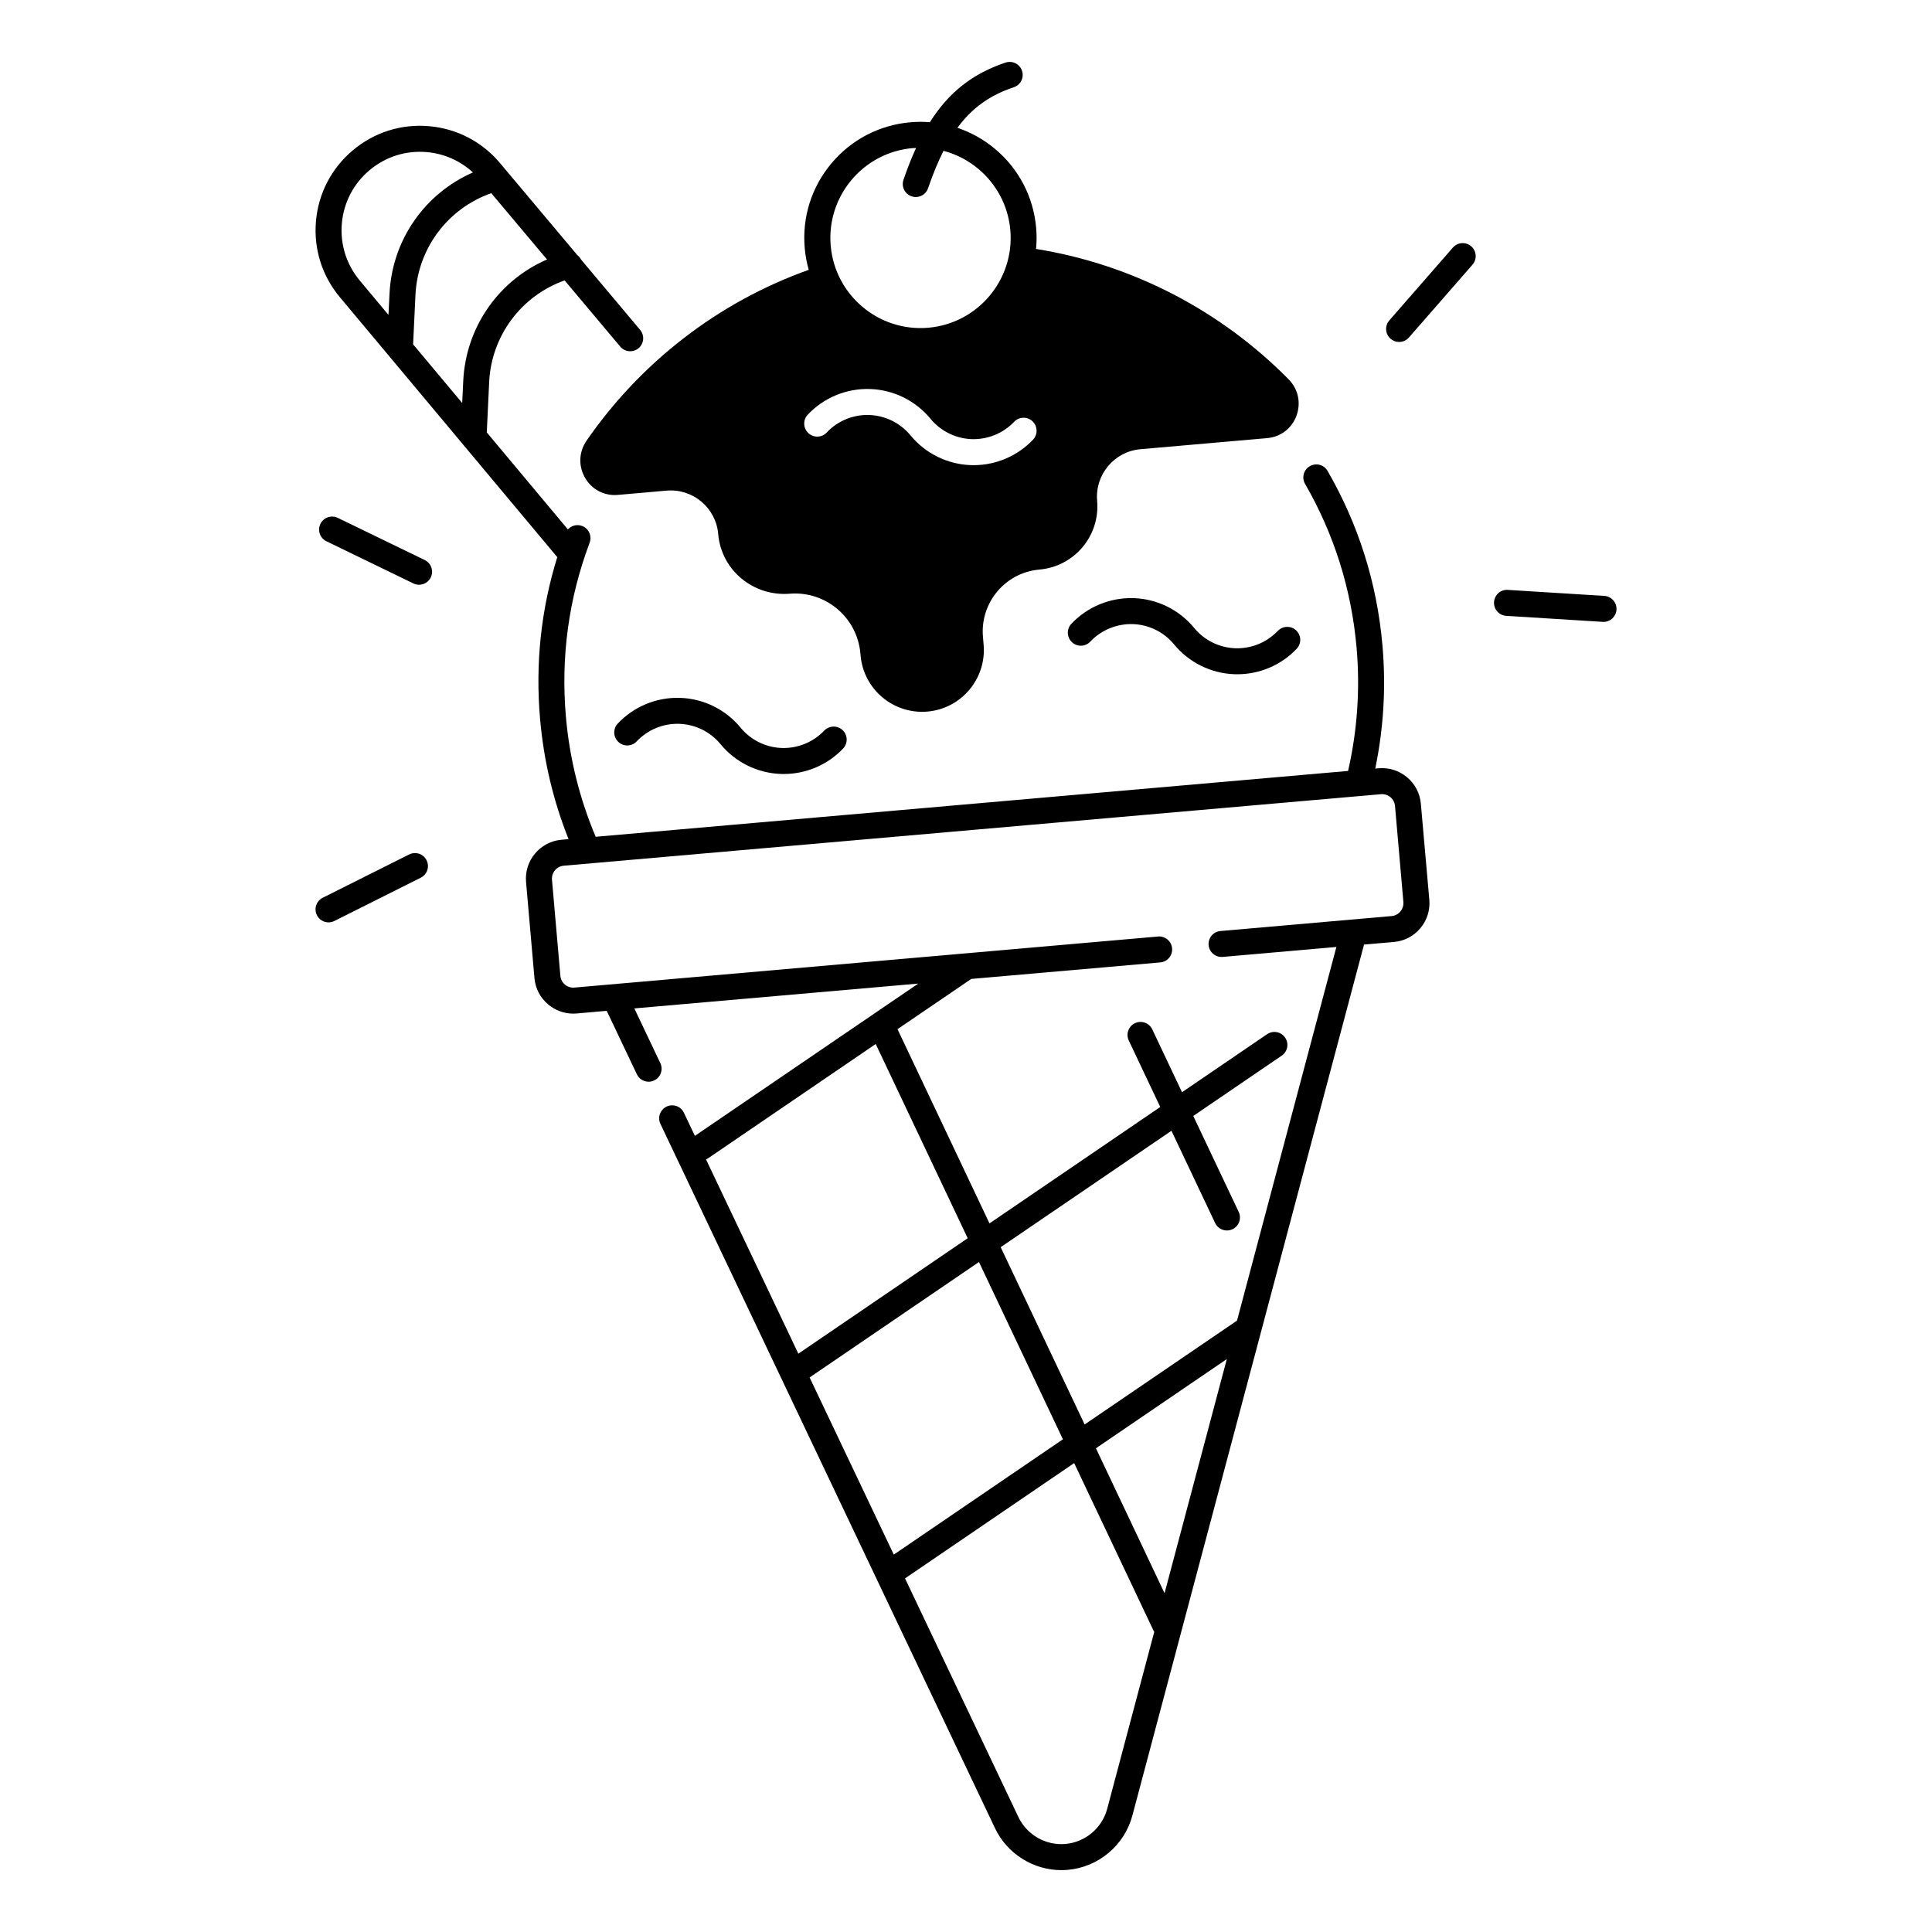 <?xml version="1.0" encoding="UTF-8"?>
<!-- Uploaded to: ICON Repo, www.iconrepo.com, Generator: ICON Repo Mixer Tools -->
<svg fill="#000000" width="800px" height="800px" version="1.1" viewBox="144 144 512 512" xmlns="http://www.w3.org/2000/svg">
 <g>
  <path d="m299.45 260.78c-4.418 6.394 0.551 15.055 8.305 14.375l12.879-1.133c6.957-0.609 13.098 4.535 13.699 11.492v0.031c0.836 9.613 9.34 16.57 18.961 15.793 9.516-0.766 17.879 6.289 18.715 15.812l0.051 0.543c0.789 9.004 8.727 15.664 17.73 14.879 9.004-0.789 15.664-8.727 14.879-17.73l-0.176-2.047c-0.797-9.074 5.914-17.074 14.988-17.859 9.238-0.809 16.078-8.953 15.273-18.195-0.609-6.957 4.535-13.098 11.492-13.699l33.562-2.934c7.742-0.68 11.141-10.066 5.676-15.598-17.789-18.027-41.121-30.387-66.914-34.539 0.168-1.84 0.188-3.711 0.02-5.598-0.719-8.188-4.574-15.605-10.875-20.891-3-2.519-6.387-4.398-9.988-5.609 3.926-5.344 8.68-8.668 14.945-10.754 1.801-0.602 2.773-2.547 2.176-4.359-0.602-1.801-2.547-2.773-4.359-2.176-8.66 2.894-15.008 7.793-20.062 15.805-1.711-0.137-3.445-0.137-5.188 0.02-8.188 0.719-15.605 4.574-20.891 10.875-5.285 6.297-7.805 14.277-7.086 22.465 0.176 1.969 0.531 3.898 1.062 5.758-24.219 8.648-44.676 24.707-58.875 45.273zm86.406-77.527c0.305-0.031 0.609-0.031 0.914-0.039-1.18 2.566-2.293 5.363-3.336 8.434-0.621 1.801 0.344 3.758 2.144 4.379 0.375 0.129 0.746 0.188 1.113 0.188 1.438 0 2.766-0.895 3.258-2.332 1.289-3.75 2.637-7.027 4.094-9.91 9.457 2.508 16.797 10.707 17.703 21 1.152 13.125-8.59 24.727-21.719 25.879-13.137 1.141-24.727-8.59-25.879-21.719-1.152-13.117 8.578-24.73 21.707-25.879zm-27.789 70.641c4.269-4.535 10.293-7.008 16.512-6.801 6.231 0.207 12.062 3.09 16.02 7.891 2.695 3.277 6.672 5.234 10.902 5.391 4.211 0.137 8.344-1.523 11.258-4.594 1.309-1.379 3.484-1.438 4.871-0.129 1.379 1.309 1.438 3.492 0.129 4.871-4.102 4.32-9.801 6.75-15.723 6.75-0.254 0-0.512 0-0.766-0.012-6.211-0.215-12.035-3.102-15.98-7.891-2.707-3.285-6.691-5.246-10.934-5.391-4.242-0.148-8.355 1.543-11.266 4.644-1.309 1.387-3.484 1.445-4.871 0.148-1.391-1.316-1.461-3.492-0.152-4.879z"/>
  <path d="m482.62 311.2c-2.922 3.07-7.027 4.734-11.258 4.594-4.242-0.148-8.215-2.117-10.902-5.391-3.957-4.812-9.801-7.684-16.02-7.891-6.231-0.195-12.242 2.273-16.52 6.801-1.309 1.387-1.238 3.562 0.148 4.871s3.562 1.238 4.871-0.148c2.914-3.09 7.035-4.762 11.277-4.644 4.25 0.148 8.234 2.106 10.934 5.391 3.945 4.793 9.77 7.676 15.98 7.891 0.254 0.012 0.512 0.012 0.777 0.012 5.934 0 11.633-2.43 15.723-6.75 1.309-1.379 1.258-3.562-0.129-4.871-1.391-1.301-3.574-1.242-4.883 0.137z"/>
  <path d="m362.42 337.63c-2.922 3.07-7.035 4.734-11.258 4.594-4.242-0.148-8.207-2.117-10.902-5.391-3.957-4.812-9.801-7.684-16.02-7.891-6.238-0.207-12.242 2.273-16.52 6.801-1.309 1.387-1.238 3.562 0.148 4.871 1.387 1.309 3.562 1.238 4.871-0.148 2.914-3.09 7.027-4.781 11.277-4.644 4.25 0.148 8.234 2.106 10.934 5.391 3.945 4.801 9.77 7.676 15.98 7.891 0.254 0.012 0.512 0.012 0.777 0.012 5.934 0 11.633-2.43 15.723-6.75 1.309-1.379 1.258-3.562-0.129-4.871-1.387-1.301-3.574-1.242-4.883 0.137z"/>
  <path d="m520.54 356.99c-0.234-2.746-1.535-5.234-3.652-7.008-2.117-1.77-4.781-2.617-7.539-2.383l-0.895 0.078c2.223-10.688 2.875-21.648 1.91-32.641-1.438-16.473-6.336-32.027-14.543-46.238-0.953-1.645-3.059-2.215-4.703-1.258-1.645 0.953-2.215 3.059-1.258 4.703 7.703 13.332 12.289 27.938 13.648 43.395 0.965 11.02 0.188 22.004-2.254 32.668l-199.39 17.449c-4.262-10.086-6.926-20.762-7.891-31.785-1.387-15.852 0.727-31.371 6.289-46.148 0.668-1.781-0.227-3.769-2.008-4.438-1.359-0.512-2.832-0.098-3.758 0.914l-21.492-25.703 0.629-13.312c0.582-12.32 8.52-22.887 19.996-26.973l14.742 17.543c1.23 1.457 3.394 1.645 4.852 0.422 1.457-1.219 1.645-3.394 0.422-4.852l-15.684-18.668c-0.234-0.473-0.582-0.867-0.984-1.172l-20.477-24.375c-4.754-5.656-11.434-9.133-18.793-9.77-7.371-0.641-14.543 1.625-20.203 6.387-5.656 4.754-9.133 11.434-9.77 18.793-0.641 7.371 1.625 14.543 6.375 20.191l57.574 68.84c-4.309 13.844-5.844 28.25-4.555 42.914 0.965 10.992 3.492 21.676 7.547 31.812l-1.879 0.168c-5.668 0.492-9.879 5.512-9.387 11.188l2.223 25.457c0.234 2.746 1.535 5.234 3.652 7.008 1.879 1.574 4.203 2.422 6.621 2.422 0.305 0 0.609-0.012 0.914-0.039l7.969-0.699 7.988 16.816c0.59 1.238 1.82 1.969 3.109 1.969 0.492 0 0.992-0.109 1.477-0.336 1.723-0.816 2.449-2.875 1.633-4.586l-6.887-14.504 75.246-6.582-59.199 40.355-2.914-6.121c-0.816-1.723-2.875-2.449-4.586-1.633-1.723 0.816-2.449 2.875-1.633 4.586l88.66 186.64c3.227 6.801 10.164 11.121 17.605 11.121 0.562 0 1.121-0.031 1.684-0.078 8.137-0.707 15.016-6.496 17.121-14.387l61.391-230.82 7.922-0.688c2.746-0.234 5.234-1.535 7.008-3.652 1.77-2.117 2.617-4.793 2.371-7.539zm-273.59-129.54-7.566-9.055c-3.57-4.25-5.273-9.645-4.793-15.172 0.48-5.531 3.09-10.547 7.34-14.121 4.25-3.57 9.645-5.285 15.172-4.793 4.625 0.402 8.867 2.301 12.23 5.391-12.762 5.578-21.441 17.918-22.109 32.168zm19.535 23.348-13.008-15.547 0.621-13.059c0.582-12.359 8.57-22.945 20.094-27l14.77 17.574c-12.812 5.559-21.52 17.93-22.199 32.207zm64.609 200.44c0.215-0.09 0.434-0.195 0.641-0.336l44.34-30.23 24.375 51.473-44.879 30.594zm27.461 57.801 44.879-30.594 22.25 46.984-44.82 30.555zm78.859 114.33c-1.359 5.098-5.805 8.836-11.059 9.297-5.215 0.461-10.215-2.41-12.469-7.133l-30.043-63.242 44.82-30.555 21 44.328c0.07 0.137 0.148 0.277 0.227 0.395zm15.203-57.152-18.184-38.406 34.688-23.645zm62.492-180.66c-0.59 0.699-1.418 1.133-2.332 1.211l-45.352 3.965c-1.898 0.168-3.297 1.84-3.129 3.731 0.168 1.898 1.852 3.297 3.731 3.129l30.129-2.637-26.332 99.02-40.383 27.523-22.25-46.984 45.254-30.848 11.582 24.453c0.59 1.238 1.82 1.969 3.121 1.969 0.492 0 0.992-0.109 1.477-0.336 1.723-0.816 2.449-2.863 1.645-4.586l-12.043-25.426 23.438-15.98c1.574-1.074 1.977-3.219 0.906-4.781-1.074-1.574-3.219-1.977-4.781-0.906l-22.543 15.371-7.883-16.648c-0.816-1.723-2.863-2.449-4.586-1.645-1.723 0.809-2.449 2.863-1.645 4.586l8.344 17.625-45.254 30.848-24.375-51.473 19.543-13.312 50.094-4.379c1.898-0.168 3.297-1.84 3.129-3.731-0.168-1.898-1.852-3.305-3.731-3.129l-154.66 13.531c-0.914 0.078-1.801-0.195-2.508-0.789-0.699-0.59-1.133-1.418-1.211-2.332l-2.223-25.457c-0.078-0.914 0.195-1.801 0.789-2.508 0.59-0.699 1.418-1.133 2.332-1.211l216.57-18.953c0.914-0.078 1.801 0.207 2.508 0.789 0.699 0.59 1.133 1.418 1.211 2.332l2.223 25.457c0.07 0.918-0.215 1.812-0.809 2.512z"/>
  <path d="m529.03 209.61-16.848 19.305c-1.25 1.438-1.102 3.609 0.336 4.859 0.648 0.57 1.457 0.848 2.262 0.848 0.965 0 1.918-0.402 2.598-1.18l16.848-19.305c1.25-1.438 1.102-3.609-0.336-4.859-1.434-1.25-3.609-1.105-4.859 0.332z"/>
  <path d="m569.16 301.92-25.574-1.594c-1.91-0.129-3.531 1.328-3.652 3.227-0.117 1.898 1.328 3.531 3.227 3.652l25.574 1.594c0.07 0 0.148 0.012 0.215 0.012 1.801 0 3.324-1.406 3.434-3.227 0.113-1.91-1.336-3.547-3.223-3.664z"/>
  <path d="m252.43 370.44-22.906 11.473c-1.703 0.855-2.391 2.922-1.535 4.625 0.602 1.211 1.82 1.898 3.078 1.898 0.523 0 1.043-0.117 1.535-0.363l22.906-11.473c1.703-0.855 2.391-2.922 1.535-4.625-0.852-1.699-2.91-2.379-4.613-1.535z"/>
  <path d="m256.57 292.42-23.055-11.18c-1.711-0.828-3.769-0.117-4.606 1.594-0.828 1.711-0.117 3.769 1.594 4.606l23.055 11.18c0.48 0.234 0.992 0.344 1.496 0.344 1.277 0 2.508-0.719 3.102-1.938 0.836-1.715 0.125-3.769-1.586-4.606z"/>
 </g>
</svg>